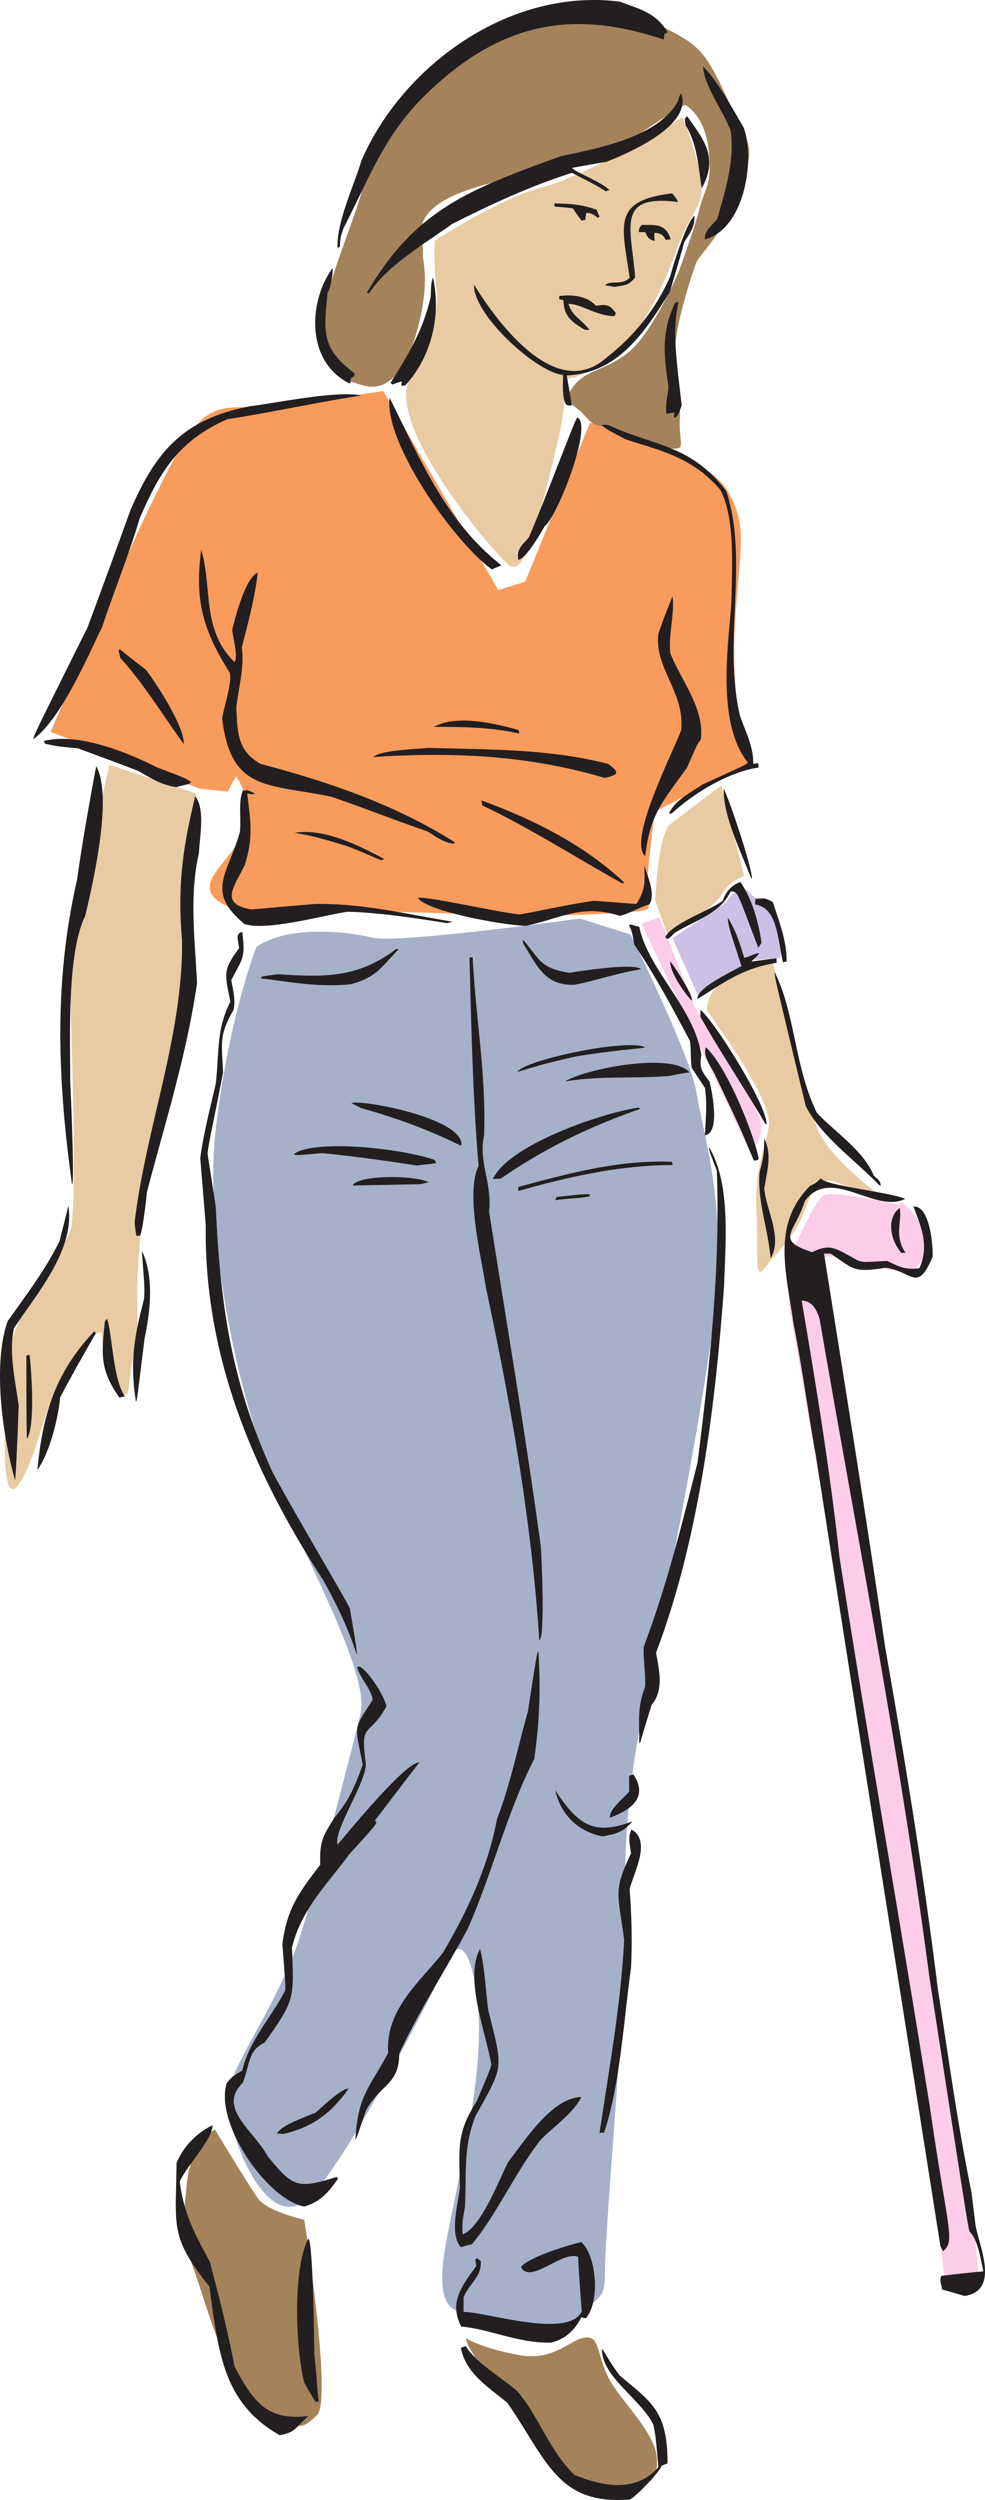 <svg xmlns="http://www.w3.org/2000/svg" width="85.151" height="216.079"><path fill="#e9cba3" d="M35.14 33.633c.2-1.378 2.961-6.269 2.645-8.28-.317-1.973-.2-4.54-.2-4.54s5.485-3.59 8.997-4.535c3.43-.945 7.257-3.156 8.835-4.023 1.579-.829 3.59-2.133 3.59-2.133s2.207 5.406 1.5 7.222c-.75 1.774-1.066 1.696-2.011 4.22-.95 2.527-1.579 4.14-3.278 6.784-1.695 2.645-3.941 3.59-5.086 4.102-1.183.516-1.5-.117-1.383 1.383.122 1.46-.117 2.84-1.539 8.441-1.496 5.602-2.207 7.219-3.191 6.586-.95-.629-9.508-10.57-8.879-15.227M9.46 66.102S6.07 80.536 6.07 84.286c0 3.746.707 19.96 0 22.09-.711 2.132-5.012 6.59-5.367 11.402-.356 4.852-.711 12.86.91 10.531 1.617-2.328 2.129-6.785 4.101-9.98 1.973-3.196 3.035-3.196 3.035-3.196s.516 4.973 1.579 5.325c1.066.355.554 0 1.261-3.547.711-3.594-.195-3.395.711-11.598.91-8.207 3.395-7.851 3.75-19.805.356-11.914.907-16.921.907-16.921L9.46 66.102m48.442 5.164 4.457-3.39 1.973 7.851s-1.262.352-1.973 1.617c-.707 1.223-4.613 3.547-4.613 3.547l-1.106-3.035s.2-5.523 1.262-6.59m3.195 16.059s5.719 7.652 5.367 9.98c-.355 2.286-1.265 3.746-1.066 7.493.156 3.71-.2 6.035.71 4.812.907-1.262 2.485-2.523 3.391-4.812.868-2.329 1.262-3.235 3.04-2.524 1.773.711 3.55 1.067 3.55 1.067s-4.617-3.356-5.523-6.036c-.91-2.683-3.75-14.086-3.75-14.086s-5.52.512-5.719 4.106"/><path fill="#a4835b" d="M31.433 33.321c-1.027-.277-4.535-1.145-3.746-5.328.789-4.219 2.957-8.914 3.668-11.754.672-2.84 4.89-8.875 9.902-11.836C46.265 1.446 52.812-.054 56.484 1.88c3.629 1.933 4.219 1.933 6.27 6.39 2.05 4.457 2.722 4.102 1.144 8.207-1.617 4.102-3.313 5.364-3.668 6.153-.356.789-1.934 5.796-1.816 7.414.12 1.578.437 4.105.355 6.234-.117 2.168.79 2.762-1.262 2.406-2.05-.355-5.48-1.027-6.824-2.605-1.379-1.613-2.289-1.024-1.144-2.64 1.144-1.579 2.84-1.34 4.89-3.079 2.055-1.734 4.223-6.824 4.223-6.824s1.34-3.63 1.816-5.48c.434-1.817 1.14-2.055.79-5.13-.356-3.078-2.055-3.867-2.055-3.867s-1.813 1.028-4.891 3.196c-3.078 2.168-11.125 2.84-15.11 4.656-3.984 1.851-2.523 3.902-2.64 4.812-.078.907.473 1.813-.078 5.008-.594 3.195-2.055 7.418-5.05 6.59"/><path fill="#fccce8" d="m55.457 79.829 9.347 19.683s1.106-.71.988-2.367c-.156-1.695-5.718-10.058-5.718-10.058l-3.078-7.813-1.54.555m22.208 24.301s-5.72-1.266-6.43-.832c-.707.394-2.246 3.75-2.524 4.46-.277.708-.55 4.73-.55 4.73l11.597 66.747 1.934 18.145s2.246.87 2.8-.391c.551-1.266-2.921-19.961-2.921-19.961l-10.887-67.89s.277-.551 1.106-.551c.828 0 5.324 1.379 6.585 1.379 1.223 0 2.211-2.645 1.657-3.473-.551-.824-1.973-3.195-2.367-2.363"/><path fill="#cbc1e6" d="m58.14 81.09 4.496-2.996 1.106-1.304.945.199s.316.55.95.75c.667.234 1.734 1.184 1.85 2.68.079 1.5 0 2.367 0 2.367l-2.366.199-4.813 2.996-2.168-4.89"/><path fill="#f89b5c" d="M33.128 33.794s-2.05.312-7.375 1.183c-5.367.867-7.101-1.304-9.98 3.43-2.879 4.773-7.219 15.309-7.93 16.922-.71 1.578-3.472 7.93-3.472 7.93l12.859 4.894 2.45.273.706-1.3s1.305 1.3.75 4.34c-.59 3.039-6.074 5.324-.59 7.218 5.485 1.852 2.328-.156 13.137.117 10.848.317 13.844.434 18.734.16 4.934-.277 3.473-.277 3.473-1.738 0-1.418.711-7.062.711-7.062l8.086-4.18s-1.578-5.168-1.145-12.11c.434-6.94 1.145-8.363-.707-11.558C60.941 39.157 51 36.555 51 36.555l-5.601 13.727-2.328.71-9.942-17.198"/><path fill="#a6b0c9" d="M22.164 81.84s-2.446 6.27-3.512 15.778c-1.106 9.508 2.172 24.183 5.445 31.52 3.235 7.374 7.848 15.777 7.059 19.054-.828 3.274-3.274 13.055-5.168 19.012-1.89 5.996-5.996 11.164-6.27 13.887-.277 2.722 2.996 11.675 6.547 9.23 3.512-2.445 12.781-21.461 12.781-21.461s1.34-2.168 2.172 3.512c.785 5.719-1.105 13.61-1.894 17.672-.828 4.105-2.211 9.27.511 9.785 2.723.55 8.403 2.207 10.297.273 1.895-1.89 2.168-1.34 2.168-4.062 0-2.723 1.383-19.051 1.657-25.285.277-6.274-.551-11.954 1.617-22.84 2.172-10.887 6.55-32.348 6.55-39.133 0-6.824-1.382-11.164-1.933-14.438-.55-3.234-5.68-13.57-5.68-13.57l-4.379-1.379s-15.703 2.168-17.91 1.656c-2.168-.554-7.336-1.105-10.058.79"/><path fill="#a4835b" d="M18.574 184.048s-2.13 1.144-2.446 4.89c-.316 3.75-.71 3.55.63 7.223 1.304 3.629 2.566 9.27 5.761 11.676 3.234 2.406 3.55 2.168 4.89.906 1.34-1.3-1.105-16.883-1.105-16.883s-3.156-.71-3.984-1.816c-.79-1.106-3.746-5.996-3.746-5.996m21.734 18.066s-.316.437 2.645 4.184c2.918 3.746 3.746 7.808 8.086 8.324 4.34.511 5.757.511 5.757-1.934s-3.234-5.168-4.257-7.3c-.989-2.13-.711-3.47-1.934-3.352-1.223.078-2.723 2.129-5.84 1.5-3.156-.594-4.457-1.422-4.457-1.422"/><path fill="#231f20" d="M54.39 216.04c-6.191.472-7.098-3.39-10.531-8.364-1.774-1.457-3.55-2.523-4.024-4.734.157-.078.278-.117.434-.156.79 1.34 2.918 2.601 4.379 3.828 1.816 1.969 2.8 5.168 5.008 7.297 2.172.867 5.207 1.695 7.261-.672-.238-2.684-.238-2.684-.433-3.668-1.145-2.29-4.418-4.063-4.457-6.547.156.078.59 1.024 1.535 2.285 2.8 2.367 4.145 3.078 4.145 7.614-.16.043-.317.12-.516.199-.117.511-2.563 3.035-2.8 2.918m28.995-17.594c-.672-.195-1.3-.395-1.933-.55-.118-.634-.239-.79-.079-1.184a103.98 103.98 0 0 1 3.63-.395c-.239-1.184-.512-2.8-1.184-3.434-.16-.55-.16-.55-3.473-21.972-2.523-19.211-6.27-38.184-9.504-56.961-.355-1.067-.793-1.5-1.539-1.54 1.223 7.22 2.445 14.638 3.274 22.212 2.445 15.66 5.246 31.476 7.808 47.492 1.578 10.93 2.211 11.48 1.145 12.469-.078-.16-.157-.278-.235-.434-3.59-22.8-7.261-45.762-10.77-68.363-.75-4.184-1.144-7.418-1.933-11.403-.633-4.496-1.894-8.52 1.418-11.87.555-.278.555-.278.95-.672.316.628 5.68 1.144 7.296 1.773-2.601 1.34-6.43-2.879-8.68.2-.867 2.76-2.64 3.35.633 4.417 1.657-.828 2.051-.277 4.024.75.473.117.473.117 2.445 0 .867.395 1.5.828 2.801.629.906-2.012.078-3.707-.512-5.324 1.34-.117 1.696 3.078 1.656 4.34-1.34 3.156-1.734 1.261-4.062.945-2.879.473-2.762.078-4.773-1.223h-.555c1.777 11.164 3.629 22.602 5.289 34.043 1.695 9.625 3.312 19.489 4.535 29.39.906 5.837 1.695 11.677 2.918 17.673.121.945.238 1.89.356 2.879.316 1.816 2.132 5.64-.946 6.113m-59.211 12.031c-4.851-2.761-5.285-7.02-6.074-12.86-3.473-4.3-2.883-5.206-2.84-10.648.551-1.421 1.813-2.683 3.113-3.277 0 1.223-2.128 3.356-2.84 4.856.356 2.718 1.184 4.335 2.606 6.94.711 2.724 1.54 5.876 2.129 9.032 1.617 3.078 2.84 4.735 6.39 4.301-1.144 1.027-1.105 1.422-2.484 1.656m3.117-2.84c-.316-.55-.671-1.105-.988-1.695-.75-2.918-1.023-9.863.356-12.465.433.356.511 10.059.511 10.059.239 1.894.239 3.234.395 4.023-.117 0-.195 0-.274.078m20.395-5.167c-2.723.12-5.406-1.184-7.813-1.38-1.144-2.171.2-3.667 1.301-5.246-.039-.199-.078-.394-.078-.554.04-.04.078-.078.121-.117.117.078.235.156.352.277.039 1.418-.946 1.812-1.496 3.113v1.266c1.89-.04 9.03 2.367 10.215-.04-.118-1.616-.239-3.195-.317-4.734-1.457-.515-4.101 2.407-4.93.907.473-.79 4.063-1.934 5.207-2.168 1.262 1.062 1.696 5.046.395 6.586-.156-.04-.277-.079-.395-.079-.632 1.262-1.539 1.895-2.562 2.168m-7.852-8.242c-1.027-1.183-.195-3.867-.078-5.168-.078-3.511-.277-4.734 1.461-7.457 1.18-2.8 1.18-2.8 1.262-3.156-.555-2.996-2.328-7.496-.988-9.98.355 1.066.55 4.101.71 5.246 1.301 5.25 1.38 4.734-1.105 9.191-1.066 2.762-.75 4.773-.906 7.89-.238 1.301-.238 1.301-.2 2.329 1.579-.555 3.157-4.735 3.946-6.274 1.5-1.894 3.75-5.523 6.312-5.601-.632 1.383-2.601 2.722-3.55 3.75-2.207 2.84-3.746 6.39-5.918 8.992-.313.039-.63.16-.946.238m-13.531-3.511c-3.273-.633-7.77-7.258-6.707-10.653.438-.55.438-.55 1.344-1.101.59-2.567 2.523-4.618 3.707-6.907.039-.433.039-.433-.238-4.023.394-3.117 1.5-4.535 3.277-6.863-.082-2.09.273-2.524 1.223-4.063 1.261-1.5 1.734-2.605 2.445-4.578-.672-3.547-.867-2.957.867-5.602-.117-.945-1.144-1.93-1.34-2.84.434-.394 2.285 2.25 2.524 3.395-1.578 2.84-2.29 1.184-1.774 5.008-.082 1.777-2.8 5.684-2.449 6.945.75-.87 5.879-7.18 7.063-7.101-1.301 1.695-2.563 3.351-3.829 5.011.043.04.082.118.122.196-.16.316-.16.316-2.368 2.761-1.855 2.524-4.14 4.735-4.933 8.047.199 4.496.199 4.575-2.364 8.203-1.46.672-1.265 1.934-1.894 3.473-2.211 2.168.906 4.063 2.168 6.352 2.133 2.605 2.527 2.879 5.957 1.777.039.04.078.117.117.156-.984 1.418-1.656 2.012-2.918 2.407m25.524-6.352c.828-5.563 1.855-11.203 2.129-16.688-.551-4.18-.946-4.18.593-7.492-.12-.91-.277-1.383.04-2.054 1.773.988.156 3.789-.16 5.168.16 2.054.237 4.378.12 6.785-.593 4.183-.949 10.18-2.328 14.242-.156 0-.277 0-.394.039m-21.106.512c.238-3.864 1.262-4.457 2.84-7.453-.273-3.711 2.762-6.157 4.695-8.602 2.051-3.43 3.946-7.453 4.696-11.559 1.183-3.074 1.812-6.27 2.683-9.347.785-5.051.785-5.051.906-5.207.196 3.234.118 5.957-.355 9.308-2.406 4.735-3.59 9.785-5.762 14.715-1.851 3.434-4.258 7.18-5.914 10.77 0 2.722-1.656 2.64-2.879 4.93-.832 2.445-.832 2.445-.91 2.445"/><path fill="#231f20" d="M24.53 184.442c-.198 0-.433-.039-.593-.039.434-.75 2.367-1.379 3.355-1.813.434-.355 2.286-2.171 2.84-2.054-1.617 2.289-3.312 3.355-5.601 3.906m27.535-25.719c-2.133-.433-3.59-1.894-4.067-3.984 1.934 2.918 3.278 3.984 6.668 2.684-.867 1.023-1.539 1.105-2.601 1.3"/><path fill="#231f20" d="M52.734 157.106c-.117-.672 1.183-1.695 1.656-2.25v-1.379l.356-.117c1.46 2.168-.551 3.191-2.012 3.746m2.527-6.469c0-1.972-.16-3.156.512-4.851.039-1.184-.2-2.723-.117-3.473 1.968-5.207 3.312-10.613 4.652-15.937 1.066-8.559 1.973-16.727 1.656-25.207-.668-1.735-.668-1.735-.668-2.012 1.891 3.156 1.418 8.164 1.301 11.953-.75 10.258-2.129 21.856-5.879 31.715.2 1.344.75 3.195-.394 4.539-.317 1.062-.668 2.168-.985 3.273h-.078m-8.641-8.875c-.671-10.375-2.484-20.476-4.617-30.496-.433-2.8-1.773-8.164-.629-10.492-.511-6.035-.632-12.148-.789-17.988.079-.04.157-.04.278-.04.234 5.052 1.18 10.098.984 15.427-.512 2.168.711 4.101.434 6.546 1.5 9.547 3.117 19.055 4.457 28.836.039.118.433 8.125-.117 8.207m-15.778 1.262c-.789-2.445-1.816-4.496-2.922-6.473-6.152-9.464-10.293-19.484-10.136-30.687-.157-1.934-.317-3.867-.473-5.762.277-2.129.867-4.375 1.34-6.43.316-2.84.039-4.69 1.262-7.097-.512-2.527-.63-2.723.75-4.617-.079-.867-.356-1.184.277-1.422.277 2.25.078 2.21-.95 4.183.122.672.395 1.696.2 2.563-1.262 2.21-1.027 2.805-.906 5.406-.871 4.535-1.223 5.918-1.344 7.024.238 1.535.473 3.035.71 4.574.395 8.441 1.302 15.07 4.93 22.996 2.133 3.945 6.352 11.008 6.668 11.758.04.316.711 3.984.594 3.984M1.296 127.915c-1.105-3.907-1.933-10.059-.632-13.727 1.539-2.172 3.312-4.5 4.496-6.945.238-1.024.515-2.012.75-3.035.593 3.785-2.68 7.531-4.692 10.57-.476 1.973.078 4.457.395 6.668 0 .434-.239 6.469-.317 6.469m1.934-.867c.473-4.852 1.535-8.403 4.93-11.993.039.04.078.118.117.196a156.153 156.153 0 0 0-3.078 5.523c-.157 1.734-.867 4.734-1.969 6.274"/><path fill="#231f20" d="M2.32 124.364c-.04-2.406-.04-4.813-.04-7.18a.567.567 0 0 1 .278-.078c.156 1.34.512 6.192-.238 7.258m9.43-3.234c-.551-3.434-.118-5.72.71-8.875.04-.989.04-.989-.199-4.145 1.067 2.211.75 5.129.238 7.574-.671 5.446-.671 5.446-.75 5.446m-1.421-.317c-1.735-2.484-1.54-3.785-1.262-6.586a.978.978 0 0 1 .2-.238c.472 1.617.51 5.246 1.534 6.707-.156.04-.312.04-.472.117M77.94 108.31c-.983-1.106-1.339-3.04-.155-3.907.195 1.223-.512 2.406.511 3.906a.553.553 0 0 0-.355 0m-11.321.434c-.238-2.602-1.183-5.012-.949-7.457.399-1.38.356-1.813.399-2.88.668 1.34.273 2.685 0 4.302.117 1.734 1.617 4.3.55 6.035m9.387-6.313c-2.324-2.367-5.008-4.218-6.351-6.824-2.719-11.281-2.719-11.281-2.68-11.558 1.773 3.55 1.695 8.128 3.629 12.113 1.422 1.574 4.023 3.234 4.93 5.441.12.16.632.395.593.91-.039-.043-.082-.082-.12-.082m-25.915 1.106a34.81 34.81 0 0 0-2.094.195c.04-.117.083-.195.122-.273 2.523-.278 2.523-.278 2.918-.2-.04.04-.079.082-.079.16-.277.04-.593.079-.867.118m15.067-3.235c-1.145-2.761-1.145-2.761-3.43-7.574-.473-.867-.95-1.5-.711-2.207 1.734 1.535 4.102 7.297 4.574 9.625-.117.156-.117.156-.433.156m-20.356 2.641v-.351c4.145-1.106 8.602-2.368 13.297-2.172 0 .078.04.199.04.277-4.579 0-9.192 1.066-13.337 2.246m-32.738 3.868c-.121-.04-.2 0-.277 0-.079-.395-.118-.79-.157-1.141.985-8.207 4.219-16.254 4.102-24.422-.395-4.614.039-7.887 1.144-12.426.868 1.105.395 3.434.313 4.934-.828 3.668-.352 7.296-.156 11.199-.868 6.117-2.762 12.074-4.34 18.11-.04.628-.434 3.866-.63 3.745m30.532-4.89c1.34-2.918 9.23-5.68 12.621-6.192.043.04.082.078.121.117-4.496 1.579-8.285 3.43-12.07 6.036-.238 0-.477 0-.672.039m-6.273.433-5.836.117c.433-.945 5.48-.906 6.586-.273-.278.04-.512.117-.75.156m24.616-4.219c.079-1.66.196-2.722 0-4.105a148.38 148.38 0 0 1-1.144-1.734c-.117-.79-.039-1.578-.156-2.328-1.539-2.918-3.117-5.836-4.812-8.325-.121-.75-.2-1.261-.477-1.695.395-.078.277.039.91.156.785 3.75 4.73 6.985 5.363 11.047-.156 1.145-.039 1.34.711 2.328.079.317 1.063 4.418-.394 4.656m5.207-1.027c-1.856-3.156-3.945-6.273-5.602-9.23v-.594c1.106.828 5.836 8.285 5.72 9.941-.04-.078-.079-.078-.118-.117m-30.102 3.629c-2.879-.434-5.64-.828-8.203-1.066-2.25.199-2.25.199-2.445.078 1.816-1.301 9.27-.512 12.187.515.043.078.082.2.122.274-.555.082-1.106.12-1.66.199M39.796 99c-3.078-1.5-5.68-2.406-8.601-3.234-.274-.16-.551-.277-.828-.437 1.265-.274 9.902 1.422 9.507 3.71 0-.038-.039-.038-.078-.038m-33.57 3.39C4.964 93.24 4.648 84.837 6.66 76.04c.472-3.352 1.066-6.664 1.656-9.82 1.46 2.601-.274 10.058-.945 12.937-1.579 3.195-1.301 10.258-1.301 14.32.039.63.394 8.875.156 8.914"/><path fill="#231f20" d="M57.824 93.005c-3.196.234-5.957-.04-8.992.472 1.773-1.105 9.269-2.566 10.765-.789-.59.078-1.183.195-1.773.317m-13.098-.355c.594-1.028 9.508-2.919 11.047-2.13-.555.156-2.012.156-5.996.79-2.684.628-2.684.628-5.051 1.34m14.992-6.235c-.828-.946-1.816-2.524-1.777-3.313.238.239 1.933 2.801 1.894 3.39-.039-.038-.078-.077-.117-.077m.59-.078c-.156-.946 3.156-2.446 3.79-2.84-1.145-3.512-1.145-3.512-1.184-4.184.668 1.067.984 2.012 1.418 3.473.554-.117.906-.395 1.304-.395-.16.278-.594.555-.672.711.707-.078 1.457-.199 2.168-.277v.394c-2.957.473-4.535 1.7-6.824 3.118m7.379-3.157c-.477-2.09-.477-4.695-2.406-5.007 0-.16 0-.317.039-.477.59-.04.75-.156 1.496.277.437 1.422 1.223 3.313 1.183 5.13-.117.038-.195.038-.312.077m-18.031 1.934c-2.602.117-3.313-1.813-4.418-3.55a.442.442 0 0 1 0-.317c1.539 1.816 1.46 2.406 3.984 2.84.672-.118 5.606-.907 6.195-.313-2.011.313-3.867.984-5.761 1.34"/><path fill="#231f20" d="M65.554 81.919c-1.851-4.813-1.734-4.93-2.406-4.852-.828 1.856-3.117 2.524-4.813 3.55-.511.513-.511.513-.668.513-.082-.04-.12-.079-.16-.118.594-1.222 3.75-2.25 4.973-3.156.234-.75.789-1.383 1.535-1.617.988 1.457 1.54 3.352 1.817 5.246-.079.156-.196.277-.278.434m-35.226 3.156c-2.84.277-5.125-.195-7.77-.512.04-.043.04-.12.078-.16.473-.078.946-.156 1.418-.195 3.828.234 6.79.394 10.18-2.172h.238c-1.617 1.656-1.894 2.406-4.144 3.039m23.234-5.918c-3.273-1.063-5.086.238-8.125.867-2.129-.078-8.52-1.262-9.309-2.406.473-.235 6.664 1.183 8.758 1.422 1.34-.2 3.352-.711 6.43-1.184 1.223.078 2.484.195 3.707.277.828-1.343.71-1.933.672-3.355.156.672 1.062 2.484.433 3.395-.867.234-1.855.867-2.566.984m11.363-3.274c-.91-2.367-2.406-5.324-2.367-7.69.234.194 2.484 6.745 2.445 7.769l-.078-.079"/><path fill="#231f20" d="M38.652 79.79c-2.996-.477-5.88-.91-8.598-.989-2.133.317-7.023 1.696-8.918 1.067-3.43-2.84-1.418-4.3-.394-7.969.12-1.34-.157-2.445.238-3.55.394-.04.277-.157 1.066.238-.199.078-.199.078-.672 0 .278 2.406.551 3.668-.199 6.152-.945 1.934-2.246 3.394.555 3.867 1.812-.16 3.629-.316 5.484-.473 3.98-.082 7.73.829 11.91 1.536-.156.043-.316.078-.472.12M53.8 76.356c-4.222-2.367-8.125-4.851-12.11-6.746-.038-.156-.038-.312-.081-.434 4.223 1.54 8.84 3.75 12.387 7.141-.079 0-.157 0-.196.04m1.856-2.485c-1.184-1.656 2.484-8.758 3.234-10.77.313-3.312-2.367-5.406-1.973-8.324.356-1.102.79-2.168 1.223-3.234.195 1.46-.355 3.195-.2 4.89.868 2.29 3 4.774 2.645 7.496-.316.395-.316.395-1.183 2.407-2.13 2.96-3.195 4.023-3.63 7.652-.038-.04-.077-.078-.116-.117"/><path fill="#231f20" d="M32.972 74.344c-.433-.117-1.578-.71-3.117-1.261-2.684-.79-2.684-.79-4.379-1.106 2.484-.394 5.367.989 7.773 2.29a.57.57 0 0 0-.277.077m24.852-4.023c.55-1.184 1.816-1.773 2.918-2.523 3.828-1.739 3.828-1.739 3.906-1.895-2.723-3.39-1.695-10.098-1.422-13.766.043-3.039.356-7.257-.945-9.785-2.367-2.8-5.13-3.39-8.203-4.379-.633-.355-1.895-.945-2.051-1.261.195 0 .39 0 .59.039 3.906 1.816 7.14 1.656 10.175 5.718 1.973 6.04-.351 12.98 1.184 19.41.434 1.301 1.145 2.524 1.145 4.141.117 0 .277-.039.433-.078 0 .117 0 .238.04.395-2.641.394-5.602 2.21-7.493 3.945-.121.039-.2.039-.277.039m-18.66 2.605c-.946-.16-1.618-.71-2.207-1.066-2.88-.988-5.762-2.133-8.325-3-5.523-1.14-8.68-.434-9.43-6.785.2-1.102.833-2.957.672-3.902-2.406-3.829-3.035-6.352-2.484-10.653.984 3.156 0 6.903 2.879 9.703.355-.472-.156-2.168-.195-2.8.273-1.102 1.144-4.497 2.207-4.93-.235 2.129-.828 4.3-1.38 6.469.235 1.734-.237 3.195-.476 5.207.121 1.933 0 3.668 2.094 4.851 5.64 1.5 11.516 3.434 16.805 6.785a.563.563 0 0 1-.16.121"/><path fill="#231f20" d="M52.3 67.243c-6.785-2.012-13.254-2.246-20.039-1.813.633-.593 3.63-.672 4.774-.789 5.09.157 10.257.04 15.543 1.38.984.75.945.91-.278 1.222m-37.082.789c-1.457-.234-2.285-.867-3.312-1.418-1.735-.672-3.469-1.3-5.168-1.934-1.696-.156-1.696-.156-2.84-.394-.04-.117-.078-.156-.117-.238 2.84-.747 7.02.87 9.82 2.289 2.488.945 2.488.945 2.922 1.261-.16.16-.16.16-1.305.434m29.586-4.652c-2.562-.555-5.008-.555-7.297-.555 1.934-1.063 5.09-.356 7.34.277.04.356.04.356-.043.278m-28.992.828c-1.855-2.567-3.434-5.168-5.406-7.34-.04-.195-.117-.434-.157-.629 0-.04.079-.078.118-.121.71.594 1.5 1.187 2.25 1.777.828 1.067 3.312 4.852 3.273 6.39l-.078-.077"/><path fill="#231f20" d="M2.874 63.891c.079-.394.079-.394 4.692-9.664a962.607 962.607 0 0 0 3.71-10.136c2.247-5.208 4.692-7.93 10.454-8.997 2.05-.238 7.453-1.378 9.504-.906-3.863.59-7.77 1.457-11.594 2.051-4.223 1.855-5.879 4.613-7.574 8.598-.91 3.078-2.172 6.156-3.234 9.351-1.305 2.68-3.59 8.008-5.958 9.703m39.645-14.675c-3.277-2.368-9.352-11.004-8.836-14.833 2.524 5.051 4.813 10.692 9.664 14.477-.277.121-.555.238-.828.356m2.285-.829c-.156-.984.356-1.261.91-1.933 1.184-2.68 3.903-9.977 4.18-10.375 1.422.554-1.695 8.562-2.8 9.39-.317.551-1.618 2.84-2.29 2.918m13.453-12.343c0-.16.04-.278.04-.399-.239.043-.473.082-.673.121-.156-.828.16-1.777.16-2.367-.433-2.879-.593-4.773.59-7.258.083 0 .16-.039.278-.039-.633 2.918-.04 5.836.277 8.953-.277.75-.277.75-.555 1.063-.039-.04-.078-.074-.117-.074m-9.113-.989c-.668-.039-.434-2.484-.473-2.644-2.406-.274-7.808-5.285-7.691-7.809 2.484 4.024 7.297 9.942 11.398 6.352 2.485-1.934 4.301-4.223 5.563-7.063.2-.828 1.383-4.656 2.09-5.246.082.867-.39 1.54-.867 2.25-.512 1.852-.75 2.602-1.262 4.336-2.29 3.711-4.574 7.024-8.914 7.219.117.633.355 1.933.433 2.605-.117 0-.199-.039-.277 0M34.707 33.36c0-.16 0-.277.039-.394-.274.078-.551.156-.829.273l-.156-.156c1.617-2.524 2.84-4.657 3.469-7.414.043-1.188.043-1.188.2-1.7.71 3.235-.079 6.825-2.407 9.352-.117 0-.238 0-.316.039m-4.536-.238c-3.75-1.895-3.511-7.102-1.422-9.942.083.16-.156 1.778-.433 2.133-.277 3.195-.668 4.73 2.328 6.942 0 .078 0 .156-.039.277-.078.039-.2.117-.277.156-.04.473-.04.473-.157.434"/><path fill="#231f20" d="M50.566 28.508c-1.3-.75-1.817-1.265-1.856-2.566-.117-.039-.234-.039-.355-.078-.04-.117 0-.195 0-.277.828-.118 2.289-.118 3.156.832.711-.043 1.106-.278 1.735.668-.04.039-.079.156-.118.238-1.539 0-2.8-1.027-3.984-1.067.316 1.067.988 1.223 1.816 2.25h-.394m2.562-3.71c-.277-.04-.55-.118-.828-.118.356-.511 1.461.04 2.13-.672-.63-4.535-1.579-6.664 3.671-7.296.395.472.395.472.512.75-5.446-.711-4.024 2.25-3.707 6.507-.594.79-1.028.672-1.778.829m-21.418.515c4.18-7.14 8.676-8.879 16.723-11.797 3-.668 8.445-1.578 10.18-4.773.156-.55.156-.55.277-.668 1.024 2.879-4.894 5.285-6.473 5.914-1.023.16-1.968.355-2.957.516.239.394 2.368 1.101 3.235 1.93a.372.372 0 0 0-.278.12c-1.695-1.027-2.128-1.144-2.957-1.617-3.746 1.184-6.98 2.719-10.375 4.418-2.328 1.695-5.601 3.55-7.18 5.996-.077 0-.156-.039-.195-.039m29.23-4.617c-.12-.711.669-1.262 1.063-1.773.75-2.645 1.54-5.168 1.145-7.696-.79-1.89-2.285-3.863-2.367-5.48 1.183 1.144 2.566 3.668 3.511 5.285 1.028 2.84.04 8.758-3.351 9.664"/><path fill="#231f20" d="M57.546 20.735c-.234-.55-.707-.629-.984-.59 0 .196 0 .434.039.668-.633-.078-.71-.59-.828-.75h-.555c.043-.39.043-.39.278-.629 1.027.04 2.05-.199 2.484 1.262-.156 0-.313.039-.434.039m-7.257-1.656c-.278-.356-.551-.711-.75-1.067-.551-.078-1.106-.117-1.579-.156-.039-.117-.039-.2-.039-.277 1.223.039 2.25.039 3.668.554.043.196.16.395.239.59-.04.04-.118.078-.118.118-.593-.434-.71-.434-1.027-.434-.039.2-.078.394-.078.594-.117.039-.238.039-.316.078m-21.106 2.367c-.117-2.211 1.422-5.402 2.05-7.535C34.829 5.587 44.137-1.077 53.602.145c1.461.59 3.078.867 4.106 2.64a2.69 2.69 0 0 1-.278.161c0 .117-.039.316-.039.473-7.062-2.328-13.808-2.25-21.223 5.402-3.156 3.355-4.378 6.867-6.468 10.89-.278.829-.278.829-.317 1.618-.078.039-.16.078-.199.117m31.48-5.168c-.317-1.973-.395-3.867-1.38-5.406-.042-.235-.081-.434-.081-.59.039-.078.12-.16.199-.238 1.46 2.054 2.722 3.59 1.262 6.234"/></svg>
